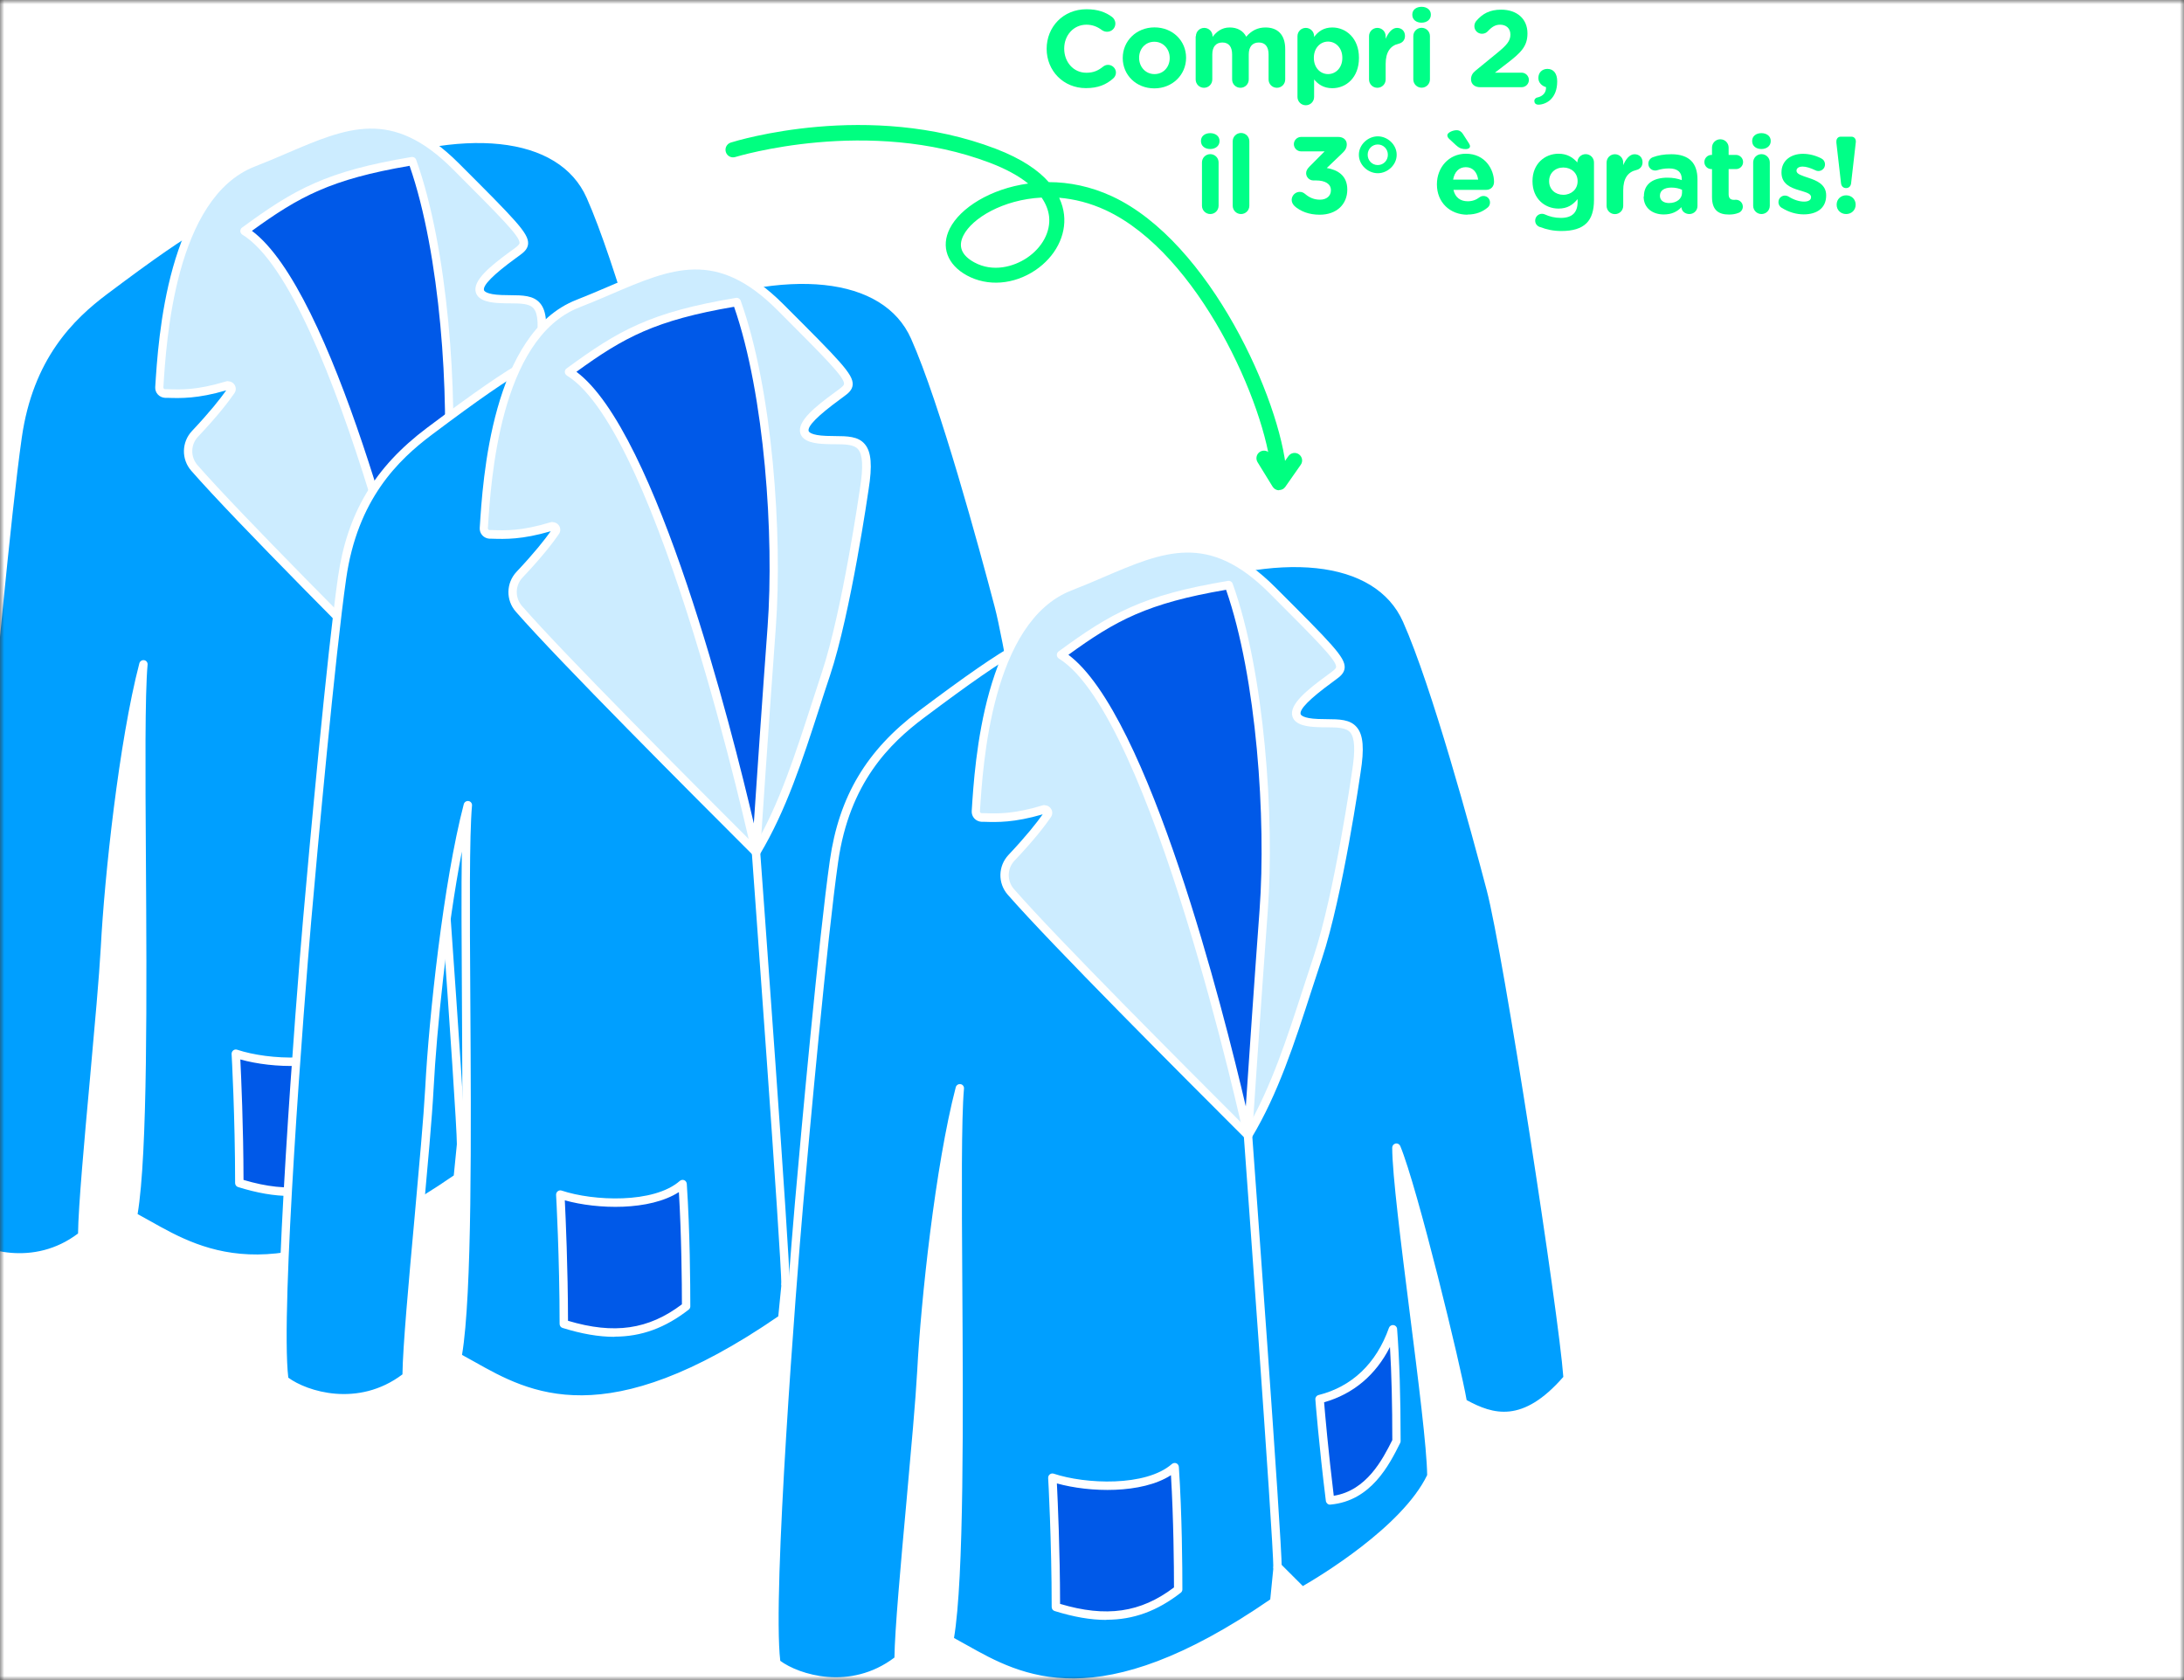 <svg width="260" height="200" viewBox="0 0 260 200" fill="none" xmlns="http://www.w3.org/2000/svg">
<rect x="0" y="0" width="260" height="200" fill="#333333" stroke="none"/>
<g clip-path="url(#clip0_418_10052)">
<mask id="mask0_418_10052" style="mask-type:luminance" maskUnits="userSpaceOnUse" x="0" y="0" width="260" height="200">
<path d="M260 0H0V200H260V0Z" fill="white"/>
</mask>
<g mask="url(#mask0_418_10052)">
<path d="M260 0H0V200H260V0Z" fill="white"/>
<path d="M152.251 57.17C151.791 57.17 151.391 56.81 151.351 56.34C150.691 48.24 142.721 30.2 131.651 25.03C129.761 24.15 127.881 23.69 126.091 23.54C126.431 24.26 126.601 24.94 126.671 25.55C126.951 28.03 125.641 30.56 123.251 32.17C120.691 33.89 117.571 34.13 115.111 32.79C112.761 31.51 111.981 29.36 113.071 27.2C114.311 24.75 117.911 22.47 122.401 21.85C121.261 20.93 119.751 20.11 117.901 19.4C103.371 13.85 87.701 18.65 87.541 18.69C87.061 18.84 86.561 18.58 86.411 18.1C86.261 17.63 86.521 17.12 87.001 16.97C87.661 16.76 103.411 11.93 118.541 17.71C121.671 18.91 123.641 20.3 124.851 21.68C127.271 21.68 129.851 22.19 132.411 23.38C144.071 28.82 152.461 47.7 153.141 56.17C153.181 56.67 152.811 57.1 152.311 57.14C152.291 57.14 152.261 57.14 152.241 57.14L152.251 57.17ZM123.991 23.52C119.391 23.76 115.721 25.98 114.691 28.03C114.031 29.33 114.471 30.4 115.981 31.23C118.211 32.45 120.681 31.75 122.251 30.7C124.081 29.47 125.091 27.58 124.891 25.77C124.801 25 124.501 24.24 124.001 23.52H123.991Z" fill="#00FF80"/>
<path d="M152.27 58.36C152.27 58.36 152.25 58.36 152.24 58.36C151.94 58.36 151.66 58.19 151.5 57.93L149.71 55.02C149.45 54.6 149.58 54.04 150 53.78C150.42 53.52 150.98 53.65 151.24 54.07L152.32 55.81L153.38 54.3C153.67 53.89 154.23 53.8 154.63 54.08C155.04 54.37 155.14 54.93 154.85 55.33L153.01 57.96C152.84 58.2 152.57 58.34 152.27 58.34V58.36Z" fill="#00FF80"/>
<path d="M146.37 128.82C147.45 127.78 150.33 124.66 146.73 120.29C151.77 122.79 157.18 125.91 158.62 126.74C159.7 128.61 161.5 131.73 157.9 134.23C151.42 131.32 146.37 128.82 146.37 128.82Z" fill="#CCE8FF"/>
<path d="M157.9 134.73C157.83 134.73 157.76 134.72 157.69 134.69C151.27 131.81 146.2 129.3 146.15 129.27C146 129.2 145.9 129.06 145.88 128.9C145.86 128.74 145.91 128.58 146.03 128.46C148.54 126.04 148.65 123.4 146.35 120.61C146.2 120.43 146.2 120.17 146.35 119.98C146.5 119.79 146.75 119.74 146.96 119.84C149.29 120.99 153.24 123.05 158.87 126.3C158.95 126.34 159.01 126.41 159.05 126.48C160.14 128.36 162.16 131.87 158.18 134.63C158.1 134.69 158 134.72 157.89 134.72L157.9 134.73ZM147.21 128.68C148.72 129.42 152.85 131.41 157.84 133.66C160.49 131.67 159.58 129.43 158.25 127.11C153.9 124.6 150.56 122.81 148.21 121.6C149.5 124.05 149.16 126.5 147.21 128.67V128.68Z" fill="#CCE8FF"/>
<path d="M111.79 117.39C111.79 117.39 156.25 139.53 159.49 141.41L111.79 117.39Z" fill="#CCE8FF"/>
<path d="M159.24 141.84C156.05 140 112.01 118.06 111.57 117.84L112.02 116.94C113.84 117.84 156.53 139.11 159.75 140.97L159.25 141.84H159.24Z" fill="#CCE8FF"/>
<path d="M-4.779 147.49C-2.699 149.15 3.951 151.65 9.781 147.07C9.781 141.66 12.07 120.66 12.48 112.76C12.9 104.86 14.56 88.64 17.061 79.07C16.23 88.22 17.89 133.56 15.81 144.79C22.881 148.53 31.62 156.02 54.49 140.21L54.91 136.05L57.821 138.96C57.821 138.96 69.88 132.31 73.21 125.23C73.21 118.99 69.05 92.37 69.05 86.13C71.13 91.12 76.54 113.58 76.951 116.49C80.691 118.57 84.441 119.4 89.43 113.58C89.01 106.93 82.361 63.25 80.281 55.35C78.201 47.45 73.63 30.81 70.3 23.32C66.971 15.83 55.74 14.17 40.77 19.99C25.8 25.81 27.46 23.32 12.491 34.55C7.501 38.29 3.341 43.28 2.091 52.02C0.841 60.75 -1.239 83.21 -2.069 92.78C-2.899 102.35 -5.809 139.78 -4.769 147.47L-4.779 147.49Z" fill="#009FFF"/>
<path d="M30.5 150.36C24.74 150.36 20.74 148.11 17.36 146.21C16.75 145.87 16.16 145.54 15.58 145.23C15.39 145.13 15.28 144.91 15.32 144.7C16.58 137.91 16.45 118.13 16.36 102.23C16.32 95.37 16.28 89.12 16.35 84.6C14.58 93.81 13.35 105.88 12.99 112.79C12.81 116.27 12.27 122.14 11.71 128.37C11.01 136.09 10.29 144.07 10.29 147.08C10.29 147.23 10.22 147.38 10.1 147.47C4.12 152.17 -2.71 149.78 -5.08 147.88C-5.18 147.8 -5.25 147.68 -5.26 147.56C-6.3 139.84 -3.39 102.37 -2.56 92.76C-1.84 84.49 0.31 61.04 1.6 51.97C2.69 44.34 5.96 38.85 12.19 34.17C23.61 25.61 25.43 24.97 32.2 22.61C34.33 21.87 36.98 20.95 40.59 19.54C55.39 13.78 67.23 15.19 70.76 23.13C74.22 30.91 78.91 48.17 80.77 55.23C82.79 62.89 89.5 106.63 89.94 113.56C89.94 113.69 89.9 113.82 89.82 113.92C84.86 119.71 80.99 119.32 76.72 116.94C76.58 116.86 76.49 116.73 76.47 116.57C76.11 114.03 72.21 97.78 69.78 89.82C70.14 93.85 70.9 99.81 71.63 105.63C72.65 113.72 73.71 122.09 73.71 125.24C73.71 125.31 73.69 125.39 73.66 125.45C70.3 132.59 58.56 139.13 58.06 139.4C57.87 139.51 57.62 139.47 57.47 139.32L55.3 137.15L54.99 140.26C54.98 140.41 54.9 140.54 54.78 140.62C44.06 148.03 36.37 150.36 30.5 150.36ZM16.37 144.52C16.85 144.78 17.35 145.06 17.85 145.34C24.42 149.04 33.42 154.1 54.02 139.93L54.41 136C54.43 135.81 54.56 135.64 54.74 135.58C54.92 135.51 55.12 135.56 55.26 135.7L57.9 138.34C59.83 137.23 69.73 131.29 72.71 125.12C72.68 121.95 71.64 113.71 70.63 105.75C69.61 97.66 68.55 89.29 68.55 86.14C68.55 85.9 68.72 85.7 68.95 85.65C69.18 85.6 69.42 85.73 69.51 85.95C71.55 90.85 76.75 112.29 77.41 116.19C80.57 117.91 84.07 118.99 88.92 113.43C88.38 105.91 81.79 63.06 79.8 55.5C77.95 48.46 73.27 31.26 69.84 23.55C66.55 16.14 55.21 14.94 40.95 20.49C37.32 21.9 34.66 22.83 32.53 23.57C25.87 25.89 24.08 26.51 12.79 34.98C8.75 38.01 3.93 42.7 2.59 52.12C1.3 61.16 -0.85 84.59 -1.57 92.85C-2.4 102.36 -5.26 139.17 -4.3 147.23C-2.1 148.86 4.01 150.83 9.29 146.84C9.33 143.62 10.03 135.83 10.72 128.29C11.28 122.08 11.81 116.21 12 112.75C12.44 104.33 14.16 88.28 16.59 78.96C16.66 78.71 16.9 78.55 17.16 78.59C17.42 78.63 17.6 78.87 17.57 79.13C17.25 82.69 17.3 91.74 17.37 102.23C17.47 117.9 17.59 137.34 16.38 144.53L16.37 144.52Z" fill="white"/>
<path d="M51.37 84.69C44.01 77.33 28.37 61.69 23.14 55.71C22.11 54.54 22.15 52.78 23.22 51.65C25.56 49.17 26.85 47.48 27.5 46.53C27.71 46.22 27.41 45.81 27.05 45.92C23.32 47.04 21.38 46.91 19.66 46.86C19.26 46.85 18.95 46.51 18.97 46.11C19.43 38.68 20.91 23.01 30.15 19.4C39.4 15.78 45.54 11.08 54.27 19.82C63 28.55 63.21 28.76 61.55 30.01C59.89 31.26 53.65 35.42 59.68 35.63C63.11 35.75 65.3 35.01 64.26 41.45C64.26 41.45 62.18 56.01 59.68 63.49C57.18 70.98 55.1 78.46 51.36 84.7L51.37 84.69Z" fill="#CCECFF"/>
<path d="M51.47 85.49L51.02 85.04C43.55 77.57 28.01 62.04 22.77 56.04C21.57 54.67 21.61 52.63 22.86 51.3C24.99 49.04 26.23 47.46 26.93 46.47C23.5 47.47 21.53 47.41 19.94 47.36H19.65C19.32 47.34 19.01 47.2 18.79 46.96C18.57 46.72 18.46 46.4 18.48 46.08C18.84 40.34 19.92 22.87 29.98 18.93C31.29 18.42 32.54 17.88 33.74 17.37C41.1 14.22 46.91 11.73 54.64 19.46C61.37 26.19 62.96 27.78 62.87 29.03C62.82 29.68 62.31 30.07 61.86 30.4L61.38 30.75C58.71 32.7 57.45 33.98 57.62 34.55C57.65 34.63 57.87 35.05 59.7 35.12C60.05 35.13 60.4 35.13 60.72 35.14C62.22 35.15 63.51 35.16 64.3 36.1C65.08 37.02 65.21 38.64 64.75 41.52C64.73 41.66 62.64 56.2 60.16 63.64C59.74 64.89 59.33 66.15 58.93 67.4C56.88 73.73 54.94 79.71 51.8 84.95L51.47 85.5V85.49ZM27.17 45.39C27.45 45.39 27.71 45.52 27.89 45.76C28.12 46.07 28.13 46.48 27.91 46.8C27.23 47.79 25.93 49.5 23.58 51.98C22.68 52.93 22.66 54.39 23.51 55.37C28.63 61.22 43.64 76.25 51.26 83.87C54.16 78.86 56.01 73.13 57.97 67.08C58.38 65.83 58.78 64.57 59.2 63.31C61.65 55.95 63.73 41.5 63.75 41.35C64.15 38.85 64.08 37.38 63.53 36.72C63.03 36.13 62.01 36.12 60.7 36.11C60.37 36.11 60.02 36.11 59.65 36.09C58.52 36.05 56.97 35.88 56.65 34.82C56.21 33.4 58.45 31.62 60.77 29.92L61.24 29.58C61.64 29.28 61.84 29.1 61.85 28.93C61.91 28.14 59.56 25.8 53.91 20.14C46.66 12.89 41.39 15.14 34.11 18.26C32.9 18.78 31.64 19.32 30.32 19.83C20.85 23.53 19.8 40.53 19.45 46.11C19.45 46.18 19.48 46.23 19.5 46.26C19.52 46.28 19.57 46.33 19.65 46.33H19.94C21.59 46.39 23.44 46.45 26.89 45.41C26.98 45.38 27.07 45.37 27.15 45.37L27.17 45.39Z" fill="white"/>
<path d="M28.08 125.45C31.82 126.7 39.31 127.11 42.64 124.2C43.06 130.44 43.06 137.51 43.06 138.76C39.32 141.67 35.16 142.92 28.5 140.84C28.5 132.94 28.08 125.45 28.08 125.45Z" fill="#0059E8"/>
<path d="M34.51 142.37C32.62 142.37 30.59 142.01 28.34 141.31C28.13 141.25 27.99 141.05 27.99 140.83C27.99 133.03 27.58 125.54 27.57 125.47C27.57 125.3 27.63 125.15 27.77 125.04C27.91 124.93 28.07 124.91 28.23 124.96C32.01 126.22 39.19 126.53 42.3 123.81C42.44 123.69 42.64 123.65 42.82 123.72C43 123.79 43.11 123.96 43.13 124.15C43.51 129.8 43.55 136.23 43.55 138.74C43.55 138.89 43.48 139.04 43.36 139.13C40.57 141.3 37.76 142.35 34.51 142.35V142.37ZM28.99 140.46C34.49 142.1 38.57 141.51 42.55 138.5C42.55 136 42.5 130.34 42.19 125.14C38.72 127.38 32.51 127.21 28.61 126.12C28.71 128.14 28.98 134.16 28.99 140.45V140.46Z" fill="white"/>
<path d="M59.9 116.09C61.56 115.67 66.35 114.22 68.63 107.77C69.05 113.18 69.05 119.41 69.05 121.08C67.8 123.58 65.72 127.73 61.15 128.15C60.32 121.5 59.9 116.09 59.9 116.09Z" fill="#0059E8"/>
<path d="M61.14 128.65C60.89 128.65 60.68 128.46 60.64 128.21C59.82 121.62 59.39 116.18 59.39 116.12C59.37 115.88 59.53 115.66 59.77 115.6C63.75 114.6 66.65 111.84 68.15 107.6C68.23 107.38 68.46 107.24 68.69 107.27C68.92 107.3 69.11 107.49 69.12 107.73C69.4 111.33 69.54 115.82 69.54 121.08C69.54 121.16 69.52 121.23 69.49 121.3C68.2 123.88 66.04 128.2 61.18 128.65C61.17 128.65 61.15 128.65 61.13 128.65H61.14ZM60.43 116.46C60.54 117.81 60.93 122.28 61.58 127.59C65.49 126.97 67.39 123.27 68.55 120.96C68.55 116.75 68.46 113.03 68.27 109.88C66.58 113.22 63.9 115.48 60.43 116.46Z" fill="white"/>
<path d="M51.37 84.69C50.33 79.91 39.93 34.16 29.12 27.5C35.36 22.92 39.1 20.85 49.08 19.18C52.82 29.58 54.07 46.63 53.24 57.86C52.41 69.09 51.37 84.69 51.37 84.69Z" fill="#0059E8"/>
<path d="M51.37 85.19C51.14 85.19 50.93 85.03 50.88 84.8C50.77 84.3 39.89 34.72 28.85 27.93C28.71 27.84 28.62 27.69 28.61 27.52C28.61 27.35 28.68 27.19 28.81 27.1C35 22.56 38.78 20.39 48.99 18.69C49.22 18.65 49.46 18.79 49.54 19.01C53.35 29.59 54.54 46.94 53.73 57.9C52.91 69 51.87 84.57 51.86 84.72C51.84 84.97 51.65 85.17 51.4 85.19C51.39 85.19 51.37 85.19 51.36 85.19H51.37ZM29.99 27.48C39.57 34.6 48.49 70.03 51.11 81.24C51.46 76.01 52.16 65.77 52.75 57.82C53.54 47.1 52.41 30.22 48.76 19.74C39.39 21.34 35.64 23.38 29.99 27.48Z" fill="white"/>
<path d="M51.37 84.69C51.37 84.69 54.89 132.5 54.89 136.24L51.37 84.69Z" fill="#0059E8"/>
<path d="M55.39 136.24H54.39C54.39 132.56 50.9 85.2 50.87 84.72L51.87 84.65C52.01 86.6 55.39 132.52 55.39 136.24Z" fill="white"/>
<path d="M33.85 164.26C35.93 165.92 42.58 168.42 48.41 163.84C48.41 158.43 50.7 137.43 51.11 129.53C51.53 121.63 53.19 105.41 55.69 95.84C54.86 104.99 56.52 150.33 54.44 161.56C61.51 165.3 70.25 172.79 93.12 156.98L93.54 152.82L96.45 155.73C96.45 155.73 108.51 149.08 111.84 142C111.84 135.76 107.68 109.14 107.68 102.9C109.76 107.89 115.17 130.35 115.58 133.26C119.32 135.34 123.07 136.17 128.06 130.35C127.64 123.7 120.99 80.02 118.91 72.12C116.83 64.22 112.26 47.58 108.93 40.09C105.6 32.6 94.37 30.94 79.4 36.76C64.43 42.58 66.09 40.09 51.12 51.32C46.13 55.06 41.97 60.05 40.72 68.79C39.47 77.52 37.39 99.98 36.56 109.55C35.73 119.12 32.82 156.55 33.86 164.24L33.85 164.26Z" fill="#009FFF"/>
<path d="M69.131 167.13C63.371 167.13 59.371 164.88 55.991 162.98C55.381 162.64 54.791 162.31 54.211 162C54.021 161.9 53.911 161.68 53.951 161.47C55.211 154.68 55.081 134.9 54.991 119C54.951 112.14 54.911 105.89 54.981 101.37C53.211 110.57 51.981 122.64 51.621 129.56C51.441 133.04 50.901 138.91 50.341 145.14C49.641 152.86 48.921 160.84 48.921 163.85C48.921 164 48.851 164.15 48.731 164.24C42.751 168.94 35.921 166.55 33.551 164.65C33.451 164.57 33.381 164.45 33.371 164.33C32.331 156.61 35.231 119.14 36.071 109.53C36.791 101.24 38.941 77.76 40.231 68.74C41.321 61.11 44.591 55.62 50.821 50.94C62.241 42.38 64.061 41.74 70.831 39.38C72.961 38.64 75.611 37.72 79.221 36.31C94.021 30.55 105.861 31.96 109.391 39.9C112.841 47.67 117.541 64.94 119.401 72C121.421 79.66 128.131 123.4 128.571 130.33C128.571 130.46 128.531 130.59 128.451 130.69C123.491 136.48 119.621 136.09 115.351 133.71C115.211 133.63 115.121 133.5 115.101 133.34C114.741 130.81 110.841 114.55 108.421 106.59C108.781 110.62 109.541 116.58 110.271 122.4C111.291 130.49 112.351 138.86 112.351 142.01C112.351 142.08 112.331 142.16 112.301 142.22C108.941 149.36 97.201 155.9 96.701 156.17C96.511 156.28 96.261 156.24 96.111 156.09L93.941 153.92L93.631 157.03C93.621 157.18 93.541 157.31 93.421 157.39C82.701 164.8 75.011 167.13 69.141 167.13H69.131ZM55.001 161.29C55.481 161.55 55.981 161.83 56.481 162.11C63.051 165.81 72.051 170.86 92.651 156.7L93.041 152.77C93.061 152.58 93.191 152.41 93.371 152.35C93.551 152.28 93.751 152.33 93.891 152.47L96.531 155.11C98.461 154 108.361 148.06 111.331 141.89C111.301 138.72 110.261 130.48 109.251 122.52C108.231 114.43 107.171 106.06 107.171 102.91C107.171 102.67 107.341 102.47 107.571 102.42C107.801 102.37 108.041 102.5 108.131 102.72C110.171 107.62 115.371 129.06 116.031 132.96C119.191 134.68 122.691 135.76 127.541 130.2C127.001 122.69 120.411 79.83 118.421 72.27C116.571 65.23 111.891 48.02 108.461 40.32C105.171 32.91 93.831 31.71 79.571 37.26C75.941 38.67 73.281 39.6 71.151 40.34C64.491 42.66 62.701 43.28 51.411 51.75C47.371 54.78 42.551 59.47 41.211 68.89C39.921 77.89 37.771 101.34 37.051 109.62C36.221 119.13 33.361 155.93 34.321 164C36.521 165.63 42.621 167.6 47.911 163.61C47.951 160.39 48.651 152.6 49.341 145.06C49.901 138.85 50.431 132.98 50.621 129.52C51.061 121.1 52.781 105.04 55.211 95.73C55.281 95.48 55.521 95.32 55.781 95.36C56.041 95.4 56.221 95.64 56.191 95.9C55.871 99.46 55.921 108.52 55.991 119.01C56.091 134.68 56.211 154.11 55.001 161.3V161.29Z" fill="white"/>
<path d="M90 101.46C82.64 94.1 67 78.46 61.77 72.48C60.74 71.31 60.78 69.55 61.85 68.42C64.19 65.94 65.48 64.25 66.13 63.3C66.34 62.99 66.04 62.58 65.69 62.69C61.96 63.81 60.02 63.68 58.3 63.63C57.9 63.62 57.59 63.28 57.61 62.88C58.07 55.45 59.55 39.78 68.79 36.17C78.04 32.55 84.18 27.85 92.91 36.59C101.64 45.32 101.85 45.53 100.19 46.78C98.53 48.03 92.29 52.19 98.32 52.4C101.75 52.52 103.94 51.78 102.9 58.22C102.9 58.22 100.82 72.78 98.32 80.26C95.82 87.75 93.74 95.23 90 101.47V101.46Z" fill="#CCECFF"/>
<path d="M90.101 102.26L89.651 101.81C82.181 94.34 66.641 78.8 61.401 72.81C60.201 71.44 60.241 69.4 61.491 68.07C63.621 65.81 64.861 64.23 65.561 63.24C62.131 64.24 60.161 64.18 58.571 64.13H58.281C57.951 64.11 57.641 63.97 57.421 63.73C57.201 63.49 57.091 63.17 57.111 62.85C57.471 57.11 58.551 39.64 68.611 35.7C69.921 35.19 71.171 34.65 72.371 34.14C79.731 30.99 85.541 28.5 93.271 36.23C100.001 42.96 101.591 44.55 101.511 45.8C101.461 46.45 100.951 46.84 100.501 47.17L100.031 47.52C97.361 49.47 96.091 50.75 96.271 51.32C96.301 51.4 96.521 51.82 98.351 51.89C98.701 51.9 99.051 51.9 99.371 51.91C100.871 51.92 102.161 51.93 102.951 52.87C103.731 53.79 103.861 55.41 103.401 58.29C103.381 58.43 101.291 72.97 98.811 80.41C98.391 81.66 97.981 82.92 97.581 84.17C95.531 90.5 93.591 96.48 90.451 101.72L90.121 102.27L90.101 102.26ZM65.801 62.16C66.081 62.16 66.341 62.29 66.521 62.53C66.751 62.84 66.761 63.25 66.541 63.57C65.861 64.56 64.561 66.27 62.211 68.75C61.311 69.7 61.291 71.16 62.141 72.14C67.251 77.99 82.271 93.02 89.891 100.64C92.791 95.63 94.641 89.9 96.601 83.85C97.011 82.6 97.411 81.34 97.831 80.08C100.281 72.72 102.361 58.27 102.381 58.12C102.781 55.62 102.711 54.15 102.161 53.49C101.661 52.9 100.641 52.89 99.331 52.88C99.001 52.88 98.651 52.88 98.281 52.86C97.151 52.82 95.601 52.65 95.281 51.59C94.841 50.17 97.081 48.39 99.411 46.69L99.871 46.35C100.271 46.05 100.471 45.87 100.481 45.7C100.541 44.91 98.191 42.57 92.541 36.91C85.291 29.66 80.021 31.91 72.741 35.03C71.531 35.55 70.271 36.09 68.951 36.6C59.481 40.3 58.431 57.3 58.081 62.88C58.081 62.95 58.111 63 58.131 63.03C58.151 63.05 58.201 63.1 58.281 63.1H58.571C60.221 63.16 62.071 63.22 65.521 62.18C65.611 62.15 65.701 62.14 65.781 62.14L65.801 62.16Z" fill="white"/>
<path d="M66.71 142.22C70.45 143.47 77.94 143.88 81.27 140.97C81.69 147.21 81.69 154.28 81.69 155.53C77.95 158.44 73.79 159.69 67.13 157.61C67.13 149.71 66.71 142.22 66.71 142.22Z" fill="#0059E8"/>
<path d="M73.14 159.14C71.25 159.14 69.22 158.78 66.97 158.08C66.76 158.02 66.62 157.82 66.62 157.6C66.62 149.8 66.21 142.31 66.2 142.24C66.2 142.07 66.26 141.92 66.4 141.81C66.54 141.7 66.7 141.68 66.86 141.73C70.64 142.99 77.82 143.3 80.93 140.58C81.07 140.46 81.27 140.42 81.45 140.49C81.63 140.56 81.74 140.73 81.76 140.92C82.14 146.57 82.18 153 82.18 155.51C82.18 155.66 82.11 155.81 81.99 155.9C79.2 158.07 76.38 159.12 73.14 159.12V159.14ZM67.62 157.23C73.12 158.87 77.2 158.28 81.18 155.27C81.18 152.77 81.13 147.11 80.82 141.91C77.34 144.15 71.14 143.98 67.24 142.89C67.34 144.91 67.61 150.93 67.62 157.22V157.23Z" fill="white"/>
<path d="M98.53 132.86C100.19 132.44 104.98 130.99 107.26 124.54C107.68 129.95 107.68 136.19 107.68 137.85C106.43 140.34 104.35 144.5 99.78 144.92C98.95 138.27 98.53 132.86 98.53 132.86Z" fill="#009FFF"/>
<path d="M99.77 145.42C99.52 145.42 99.31 145.23 99.27 144.98C98.45 138.39 98.02 132.95 98.02 132.9C98 132.66 98.16 132.44 98.4 132.38C102.38 131.38 105.28 128.62 106.78 124.38C106.86 124.16 107.09 124.02 107.32 124.05C107.55 124.08 107.74 124.27 107.75 124.51C108.03 128.11 108.17 132.6 108.17 137.86C108.17 137.94 108.15 138.01 108.12 138.08C106.83 140.66 104.67 144.98 99.81 145.42C99.8 145.42 99.78 145.42 99.76 145.42H99.77ZM99.06 133.23C99.17 134.58 99.56 139.05 100.21 144.36C104.12 143.74 106.02 140.04 107.18 137.73C107.18 133.52 107.09 129.8 106.9 126.65C105.21 129.99 102.53 132.25 99.06 133.23Z" fill="white"/>
<path d="M90 101.46C88.96 96.68 78.56 50.93 67.75 44.27C73.99 39.69 77.73 37.62 87.71 35.95C91.45 46.35 92.7 63.4 91.87 74.63C91.04 85.86 90 101.46 90 101.46Z" fill="#0059E8"/>
<path d="M90 101.96C89.77 101.96 89.56 101.8 89.51 101.57C89.4 101.07 78.52 51.49 67.48 44.7C67.34 44.61 67.25 44.46 67.24 44.29C67.24 44.12 67.31 43.96 67.44 43.87C73.63 39.33 77.41 37.16 87.62 35.46C87.85 35.42 88.09 35.56 88.17 35.78C91.98 46.36 93.17 63.71 92.36 74.67C91.54 85.77 90.5 101.34 90.49 101.49C90.47 101.74 90.28 101.94 90.03 101.96C90.02 101.96 90 101.96 89.99 101.96H90ZM68.62 44.26C78.2 51.38 87.12 86.81 89.74 98.02C90.09 92.79 90.79 82.55 91.38 74.6C92.17 63.88 91.04 47 87.39 36.52C78.02 38.12 74.27 40.16 68.62 44.26Z" fill="white"/>
<path d="M90 101.46C90 101.46 93.52 149.27 93.52 153.01L90 101.46Z" fill="#009FFF"/>
<path d="M94.02 153.01H93.02C93.02 149.33 89.53 101.97 89.5 101.49L90.5 101.42C90.64 103.37 94.02 149.29 94.02 153.01Z" fill="white"/>
<path d="M92.42 197.96C94.5 199.62 101.15 202.12 106.98 197.54C106.98 192.13 109.27 171.13 109.68 163.23C110.1 155.33 111.76 139.11 114.25 129.54C113.42 138.69 115.08 184.03 113 195.26C120.07 199 128.81 206.49 151.68 190.69L152.1 186.53L155.01 189.44C155.01 189.44 167.07 182.79 170.4 175.71C170.4 169.47 166.24 142.85 166.24 136.61C168.32 141.6 173.73 164.06 174.14 166.97C177.88 169.05 181.63 169.88 186.62 164.06C186.2 157.41 179.55 113.73 177.47 105.83C175.39 97.93 170.82 81.29 167.49 73.8C164.16 66.31 152.93 64.65 137.96 70.47C122.99 76.29 124.65 73.8 109.68 85.03C104.69 88.77 100.53 93.76 99.28 102.5C98.03 111.24 95.95 133.7 95.12 143.26C94.29 152.83 91.38 190.26 92.42 197.95V197.96Z" fill="#009FFF"/>
<path d="M127.7 200.83C121.94 200.83 117.94 198.58 114.55 196.68C113.94 196.34 113.35 196.01 112.77 195.7C112.58 195.6 112.47 195.38 112.51 195.17C113.77 188.38 113.64 168.6 113.55 152.7C113.51 145.84 113.47 139.59 113.54 135.08C111.77 144.29 110.54 156.36 110.18 163.27C110 166.75 109.47 172.62 108.9 178.84C108.2 186.56 107.48 194.54 107.48 197.55C107.48 197.7 107.41 197.85 107.29 197.94C101.31 202.64 94.48 200.25 92.11 198.35C92.01 198.27 91.94 198.15 91.93 198.03C90.89 190.31 93.79 152.84 94.63 143.23C95.35 134.94 97.5 111.46 98.79 102.44C99.88 94.81 103.15 89.32 109.38 84.64C120.8 76.08 122.62 75.44 129.39 73.08C131.52 72.34 134.17 71.41 137.78 70.01C152.58 64.25 164.42 65.66 167.95 73.6C171.41 81.38 176.1 98.64 177.96 105.7C179.98 113.36 186.69 157.09 187.13 164.03C187.13 164.16 187.09 164.29 187.01 164.39C182.05 170.18 178.18 169.79 173.91 167.41C173.77 167.33 173.68 167.2 173.66 167.04C173.3 164.5 169.39 148.25 166.97 140.28C167.33 144.31 168.09 150.27 168.82 156.09C169.84 164.18 170.9 172.55 170.9 175.7C170.9 175.77 170.88 175.85 170.85 175.91C167.49 183.05 155.75 189.59 155.25 189.86C155.06 189.97 154.81 189.93 154.66 189.78L152.49 187.61L152.18 190.72C152.17 190.87 152.09 191 151.97 191.08C141.25 198.49 133.56 200.82 127.69 200.82L127.7 200.83ZM113.57 194.99C114.05 195.25 114.54 195.53 115.05 195.81C121.63 199.51 130.63 204.57 151.22 190.4L151.61 186.47C151.63 186.28 151.76 186.11 151.94 186.05C152.12 185.98 152.32 186.03 152.46 186.17L155.1 188.81C157.03 187.7 166.93 181.76 169.9 175.6C169.87 172.43 168.83 164.19 167.82 156.23C166.8 148.14 165.74 139.77 165.74 136.62C165.74 136.38 165.91 136.18 166.14 136.13C166.37 136.08 166.61 136.21 166.7 136.43C168.74 141.33 173.94 162.77 174.6 166.67C177.76 168.39 181.26 169.47 186.11 163.91C185.57 156.39 178.98 113.54 176.99 105.98C175.14 98.94 170.46 81.74 167.03 74.03C163.74 66.62 152.4 65.42 138.14 70.97C134.52 72.38 131.85 73.31 129.72 74.05C123.06 76.37 121.27 76.99 109.98 85.46C105.94 88.49 101.12 93.18 99.78 102.6C98.49 111.6 96.34 135.05 95.62 143.33C94.79 152.84 91.93 189.65 92.89 197.71C95.09 199.34 101.2 201.31 106.48 197.32C106.52 194.1 107.22 186.31 107.91 178.76C108.47 172.55 109 166.68 109.19 163.22C109.63 154.8 111.35 138.75 113.78 129.43C113.85 129.18 114.09 129.02 114.35 129.06C114.61 129.1 114.79 129.34 114.76 129.6C114.44 133.16 114.49 142.21 114.56 152.7C114.66 168.37 114.78 187.81 113.57 195V194.99Z" fill="white"/>
<path d="M148.57 135.15C141.21 127.79 125.57 112.15 120.34 106.17C119.31 105 119.35 103.24 120.42 102.11C122.76 99.63 124.05 97.94 124.7 96.99C124.91 96.68 124.61 96.27 124.26 96.38C120.53 97.5 118.59 97.37 116.87 97.32C116.47 97.31 116.16 96.97 116.18 96.57C116.64 89.14 118.12 73.47 127.37 69.86C136.62 66.24 142.76 61.54 151.49 70.28C160.23 79.01 160.43 79.22 158.77 80.47C157.11 81.72 150.87 85.88 156.9 86.08C160.33 86.2 162.52 85.46 161.47 91.9C161.47 91.9 159.39 106.46 156.9 113.94C154.41 121.43 152.33 128.91 148.58 135.15H148.57Z" fill="#CCECFF"/>
<path d="M148.67 135.96L148.22 135.51C140.75 128.04 125.22 112.51 119.97 106.51C118.77 105.14 118.81 103.1 120.06 101.77C122.18 99.52 123.43 97.93 124.13 96.94C120.7 97.94 118.72 97.88 117.14 97.83H116.85C116.52 97.81 116.21 97.67 115.99 97.43C115.77 97.19 115.66 96.87 115.68 96.55C116.04 90.81 117.13 73.34 127.18 69.4C128.49 68.89 129.74 68.35 130.94 67.84C138.3 64.69 144.11 62.2 151.84 69.93C158.57 76.66 160.16 78.25 160.08 79.5C160.03 80.15 159.52 80.54 159.07 80.87L158.6 81.22C155.93 83.17 154.66 84.45 154.84 85.02C154.87 85.1 155.09 85.52 156.92 85.59C157.27 85.6 157.62 85.6 157.94 85.61C159.44 85.62 160.73 85.63 161.52 86.57C162.3 87.49 162.43 89.11 161.97 91.99C161.95 92.13 159.86 106.67 157.38 114.11C156.96 115.36 156.56 116.61 156.15 117.86C154.1 124.2 152.16 130.18 149.01 135.43L148.68 135.98L148.67 135.96ZM124.37 95.86C124.65 95.86 124.91 95.99 125.09 96.23C125.32 96.54 125.33 96.95 125.11 97.27C124.43 98.27 123.13 99.97 120.78 102.45C119.88 103.4 119.86 104.86 120.71 105.84C125.83 111.7 140.84 126.72 148.46 134.34C151.36 129.32 153.22 123.59 155.18 117.53C155.58 116.28 155.99 115.03 156.41 113.78C158.86 106.42 160.94 91.97 160.96 91.82C161.36 89.32 161.29 87.85 160.74 87.19C160.24 86.6 159.22 86.59 157.91 86.58C157.58 86.58 157.23 86.58 156.86 86.56C155.73 86.52 154.18 86.35 153.86 85.29C153.42 83.87 155.66 82.09 157.99 80.39L158.45 80.05C158.85 79.75 159.05 79.57 159.06 79.4C159.12 78.61 156.77 76.27 151.12 70.61C143.87 63.36 138.6 65.61 131.32 68.73C130.11 69.25 128.85 69.79 127.53 70.3C118.07 74 117.01 91 116.66 96.58C116.66 96.65 116.69 96.7 116.71 96.73C116.73 96.75 116.78 96.8 116.86 96.8H117.15C118.79 96.86 120.65 96.92 124.1 95.88C124.19 95.85 124.28 95.84 124.36 95.84L124.37 95.86Z" fill="white"/>
<path d="M125.28 175.91C129.02 177.16 136.51 177.57 139.84 174.66C140.26 180.9 140.26 187.97 140.26 189.22C136.52 192.13 132.36 193.38 125.7 191.3C125.7 183.4 125.28 175.91 125.28 175.91Z" fill="#0059E8"/>
<path d="M131.71 192.84C129.82 192.84 127.8 192.48 125.55 191.78C125.34 191.72 125.2 191.52 125.2 191.3C125.2 183.5 124.79 176.01 124.78 175.94C124.78 175.77 124.84 175.62 124.98 175.51C125.11 175.41 125.28 175.38 125.44 175.43C129.22 176.69 136.4 177 139.51 174.28C139.65 174.16 139.86 174.12 140.03 174.19C140.21 174.26 140.32 174.43 140.34 174.62C140.72 180.27 140.76 186.7 140.76 189.21C140.76 189.36 140.69 189.51 140.57 189.6C137.78 191.77 134.96 192.82 131.72 192.82L131.71 192.84ZM126.2 190.93C131.7 192.57 135.79 191.98 139.76 188.97C139.76 186.47 139.71 180.81 139.4 175.61C135.92 177.85 129.72 177.68 125.82 176.59C125.92 178.61 126.19 184.63 126.2 190.92V190.93Z" fill="white"/>
<path d="M157.101 166.56C158.761 166.14 163.551 164.69 165.841 158.24C166.261 163.65 166.261 169.89 166.261 171.55C165.011 174.04 162.931 178.2 158.361 178.62C157.531 171.97 157.111 166.56 157.111 166.56H157.101Z" fill="#0059E8"/>
<path d="M158.341 179.12C158.091 179.12 157.881 178.93 157.841 178.68C157.021 172.09 156.591 166.65 156.591 166.59C156.571 166.35 156.731 166.13 156.971 166.07C160.951 165.07 163.851 162.31 165.351 158.07C165.431 157.85 165.661 157.71 165.891 157.74C166.121 157.77 166.311 157.96 166.321 158.2C166.601 161.8 166.741 166.29 166.741 171.55C166.741 171.63 166.721 171.71 166.691 171.77C165.401 174.35 163.241 178.67 158.391 179.11C158.381 179.11 158.361 179.11 158.341 179.11V179.12ZM157.631 166.93C157.741 168.28 158.131 172.75 158.781 178.06C162.691 177.44 164.591 173.74 165.751 171.43C165.751 167.22 165.661 163.5 165.471 160.35C163.781 163.69 161.101 165.95 157.631 166.93Z" fill="white"/>
<path d="M148.57 135.15C147.53 130.37 137.13 84.61 126.32 77.96C132.56 73.38 136.3 71.31 146.28 69.64C150.02 80.04 151.27 97.09 150.44 108.32C149.61 119.55 148.57 135.15 148.57 135.15Z" fill="#0059E8"/>
<path d="M148.571 135.65C148.341 135.65 148.131 135.49 148.081 135.26C147.971 134.76 137.091 85.18 126.051 78.39C125.911 78.3 125.821 78.15 125.811 77.98C125.811 77.81 125.881 77.66 126.011 77.56C132.201 73.02 135.981 70.85 146.191 69.15C146.431 69.11 146.661 69.25 146.741 69.47C150.551 80.05 151.741 97.4 150.931 108.36C150.111 119.46 149.071 135.03 149.061 135.18C149.041 135.43 148.851 135.63 148.601 135.65C148.591 135.65 148.571 135.65 148.561 135.65H148.571ZM127.191 77.95C136.771 85.08 145.691 120.5 148.311 131.71C148.661 126.48 149.361 116.24 149.951 108.29C150.741 97.57 149.611 80.69 145.961 70.21C136.591 71.81 132.841 73.85 127.191 77.95Z" fill="white"/>
<path d="M148.57 135.15C148.57 135.15 152.09 182.96 152.09 186.7L148.57 135.15Z" fill="#0059E8"/>
<path d="M152.59 186.71H151.59C151.59 183.03 148.1 135.67 148.07 135.19L149.07 135.12C149.21 137.07 152.59 182.99 152.59 186.71Z" fill="white"/>
<path d="M124.601 5.81C124.601 3.22 126.551 1.1 129.351 1.1C130.711 1.1 131.641 1.46 132.391 2.02C132.601 2.18 132.781 2.46 132.781 2.81C132.781 3.36 132.341 3.78 131.791 3.78C131.521 3.78 131.331 3.68 131.191 3.59C130.631 3.17 130.051 2.94 129.331 2.94C127.801 2.94 126.691 4.21 126.691 5.77V5.8C126.691 7.36 127.771 8.66 129.331 8.66C130.181 8.66 130.731 8.4 131.311 7.94C131.471 7.81 131.671 7.72 131.911 7.72C132.421 7.72 132.851 8.14 132.851 8.64C132.851 8.95 132.691 9.2 132.511 9.35C131.691 10.07 130.731 10.49 129.271 10.49C126.591 10.49 124.601 8.42 124.601 5.81Z" fill="#00FF87"/>
<path d="M133.66 6.92V6.89C133.66 4.89 135.27 3.26 137.44 3.26C139.61 3.26 141.2 4.86 141.2 6.86V6.89C141.2 8.89 139.59 10.52 137.42 10.52C135.25 10.52 133.66 8.92 133.66 6.92ZM139.25 6.92V6.89C139.25 5.86 138.51 4.97 137.42 4.97C136.33 4.97 135.61 5.84 135.61 6.87V6.9C135.61 7.93 136.35 8.82 137.44 8.82C138.53 8.82 139.25 7.95 139.25 6.92Z" fill="#00FF87"/>
<path d="M142.371 4.31C142.371 3.76 142.811 3.32 143.361 3.32C143.911 3.32 144.351 3.76 144.351 4.31V4.39C144.811 3.81 145.401 3.27 146.401 3.27C147.311 3.27 148.001 3.67 148.361 4.37C148.971 3.66 149.701 3.27 150.651 3.27C152.121 3.27 153.001 4.15 153.001 5.83V9.46C153.001 10.01 152.561 10.45 152.011 10.45C151.461 10.45 151.021 10.01 151.021 9.46V6.48C151.021 5.54 150.601 5.06 149.861 5.06C149.121 5.06 148.661 5.54 148.661 6.48V9.46C148.661 10.01 148.221 10.45 147.671 10.45C147.121 10.45 146.681 10.01 146.681 9.46V6.48C146.681 5.54 146.261 5.06 145.521 5.06C144.781 5.06 144.321 5.54 144.321 6.48V9.46C144.321 10.01 143.881 10.45 143.331 10.45C142.781 10.45 142.341 10.01 142.341 9.46V4.31H142.371Z" fill="#00FF87"/>
<path d="M154.461 4.31C154.461 3.76 154.901 3.32 155.451 3.32C156.001 3.32 156.441 3.76 156.441 4.31V4.4C156.921 3.75 157.581 3.27 158.611 3.27C160.231 3.27 161.781 4.54 161.781 6.87V6.9C161.781 9.23 160.261 10.5 158.611 10.5C157.561 10.5 156.911 10.02 156.441 9.46V11.54C156.441 12.09 156.001 12.53 155.451 12.53C154.901 12.53 154.461 12.09 154.461 11.54V4.31ZM159.801 6.9V6.87C159.801 5.71 159.021 4.95 158.101 4.95C157.181 4.95 156.411 5.72 156.411 6.87V6.9C156.411 8.06 157.181 8.82 158.101 8.82C159.021 8.82 159.801 8.07 159.801 6.9Z" fill="#00FF87"/>
<path d="M162.98 4.31C162.98 3.76 163.42 3.32 163.97 3.32C164.52 3.32 164.96 3.76 164.96 4.31V4.62C165.25 3.94 165.71 3.32 166.3 3.32C166.89 3.32 167.26 3.72 167.26 4.28C167.26 4.8 166.92 5.11 166.52 5.2C165.52 5.43 164.96 6.2 164.96 7.61V9.46C164.96 10.01 164.52 10.45 163.97 10.45C163.42 10.45 162.98 10.01 162.98 9.46V4.31Z" fill="#00FF87"/>
<path d="M168.131 1.73C168.131 1.16 168.611 0.81 169.231 0.81C169.851 0.81 170.341 1.16 170.341 1.73V1.76C170.341 2.33 169.861 2.7 169.231 2.7C168.601 2.7 168.131 2.34 168.131 1.76V1.73ZM168.251 4.3C168.251 3.75 168.691 3.31 169.241 3.31C169.791 3.31 170.231 3.75 170.231 4.3V9.45C170.231 10 169.791 10.44 169.241 10.44C168.691 10.44 168.251 10 168.251 9.45V4.3Z" fill="#00FF87"/>
<path d="M175.65 8.42L178.24 6.3C179.37 5.38 179.81 4.87 179.81 4.12C179.81 3.37 179.3 2.94 178.59 2.94C178.02 2.94 177.61 3.19 177.11 3.73C176.98 3.87 176.75 4.02 176.43 4.02C175.92 4.02 175.52 3.62 175.52 3.11C175.52 2.89 175.61 2.65 175.75 2.49C176.48 1.64 177.34 1.15 178.71 1.15C180.59 1.15 181.84 2.25 181.84 3.96V3.99C181.84 5.51 181.06 6.27 179.45 7.51L177.97 8.65H181.14C181.62 8.65 182.01 9.04 182.01 9.52C182.01 10 181.62 10.38 181.14 10.38H176.2C175.58 10.38 175.12 10.03 175.12 9.43C175.12 9.04 175.3 8.7 175.64 8.43L175.65 8.42Z" fill="#00FF87"/>
<path d="M183.05 11.6C183.71 11.44 184.08 10.99 184.05 10.37C183.59 10.25 183.14 9.86 183.14 9.3V9.27C183.14 8.66 183.57 8.2 184.22 8.2C184.95 8.2 185.38 8.76 185.38 9.66V9.71C185.38 10.66 185.09 11.36 184.61 11.84C184.22 12.23 183.63 12.46 183.15 12.46C182.8 12.46 182.66 12.25 182.66 12.02C182.66 11.79 182.83 11.64 183.05 11.59V11.6Z" fill="#00FF87"/>
<path d="M142.971 16.77C142.971 16.2 143.451 15.85 144.071 15.85C144.691 15.85 145.181 16.2 145.181 16.77V16.8C145.181 17.37 144.701 17.74 144.071 17.74C143.441 17.74 142.971 17.38 142.971 16.8V16.77ZM143.091 19.34C143.091 18.79 143.531 18.35 144.081 18.35C144.631 18.35 145.071 18.79 145.071 19.34V24.49C145.071 25.04 144.631 25.48 144.081 25.48C143.531 25.48 143.091 25.04 143.091 24.49V19.34Z" fill="#00FF87"/>
<path d="M146.751 16.82C146.751 16.27 147.191 15.83 147.741 15.83C148.291 15.83 148.731 16.27 148.731 16.82V24.49C148.731 25.04 148.291 25.48 147.741 25.48C147.191 25.48 146.751 25.04 146.751 24.49V16.82Z" fill="#00FF87"/>
<path d="M154.111 24.52C153.931 24.36 153.771 24.09 153.771 23.8C153.771 23.28 154.21 22.84 154.73 22.84C155.02 22.84 155.21 22.96 155.37 23.09C155.89 23.53 156.44 23.77 157.15 23.77C157.9 23.77 158.441 23.34 158.441 22.67V22.64C158.441 21.9 157.781 21.48 156.661 21.48H156.351C155.881 21.48 155.491 21.09 155.491 20.62C155.491 20.35 155.611 20.11 155.921 19.8L157.691 18.02H154.891C154.421 18.02 154.031 17.63 154.031 17.16C154.031 16.69 154.421 16.3 154.891 16.3H159.321C159.901 16.3 160.331 16.64 160.331 17.18C160.331 17.67 160.1 17.95 159.73 18.3L157.951 20C159.191 20.21 160.391 20.86 160.391 22.55V22.58C160.391 24.3 159.141 25.56 157.111 25.56C155.811 25.56 154.83 25.16 154.09 24.52H154.111Z" fill="#00FF87"/>
<path d="M161.771 18.44V18.41C161.771 17.23 162.841 16.23 164.021 16.23C165.201 16.23 166.271 17.23 166.271 18.41V18.44C166.271 19.62 165.201 20.62 164.021 20.62C162.841 20.62 161.771 19.62 161.771 18.44ZM165.221 18.44V18.41C165.221 17.76 164.711 17.2 164.021 17.2C163.331 17.2 162.821 17.76 162.821 18.41V18.44C162.821 19.09 163.331 19.65 164.021 19.65C164.711 19.65 165.221 19.09 165.221 18.44Z" fill="#00FF87"/>
<path d="M174.701 25.56C172.611 25.56 171.061 24.09 171.061 21.96V21.93C171.061 19.94 172.481 18.3 174.511 18.3C176.841 18.3 177.861 20.21 177.861 21.65C177.861 22.22 177.461 22.6 176.941 22.6H173.031C173.231 23.5 173.851 23.96 174.731 23.96C175.281 23.96 175.731 23.79 176.131 23.49C176.271 23.39 176.401 23.33 176.611 23.33C177.051 23.33 177.381 23.67 177.381 24.11C177.381 24.37 177.261 24.57 177.121 24.69C176.511 25.21 175.721 25.54 174.701 25.54V25.56ZM173.371 17.32L172.561 16.57C172.401 16.43 172.301 16.28 172.301 16.1C172.301 15.8 172.921 15.5 173.411 15.5C173.731 15.5 173.981 15.67 174.151 15.94L174.871 17.06C174.931 17.16 175.001 17.29 175.001 17.41C175.001 17.62 174.791 17.75 174.511 17.75C174.071 17.75 173.761 17.67 173.381 17.32H173.371ZM175.971 21.38C175.851 20.5 175.331 19.9 174.501 19.9C173.671 19.9 173.151 20.48 172.991 21.38H175.971Z" fill="#00FF87"/>
<path d="M183.32 27.03C182.98 26.9 182.76 26.63 182.76 26.26C182.76 25.82 183.12 25.45 183.57 25.45C183.7 25.45 183.8 25.48 183.9 25.52C184.47 25.78 185.08 25.94 185.82 25.94C187.17 25.94 187.81 25.29 187.81 24.04V23.7C187.23 24.4 186.59 24.83 185.53 24.83C183.91 24.83 182.44 23.65 182.44 21.58V21.55C182.44 19.47 183.94 18.3 185.53 18.3C186.61 18.3 187.25 18.76 187.78 19.34C187.78 18.79 188.22 18.35 188.77 18.35C189.32 18.35 189.76 18.79 189.76 19.34V23.82C189.76 25.07 189.46 25.98 188.88 26.56C188.23 27.21 187.23 27.5 185.88 27.5C184.96 27.5 184.15 27.34 183.33 27.02L183.32 27.03ZM187.81 21.58V21.55C187.81 20.6 187.07 19.94 186.11 19.94C185.15 19.94 184.42 20.6 184.42 21.55V21.58C184.42 22.54 185.15 23.19 186.11 23.19C187.07 23.19 187.81 22.53 187.81 21.58Z" fill="#00FF87"/>
<path d="M191.261 19.35C191.261 18.8 191.701 18.36 192.251 18.36C192.801 18.36 193.241 18.8 193.241 19.35V19.66C193.531 18.98 193.991 18.36 194.581 18.36C195.171 18.36 195.541 18.76 195.541 19.32C195.541 19.84 195.201 20.15 194.801 20.24C193.801 20.47 193.241 21.24 193.241 22.65V24.5C193.241 25.05 192.801 25.49 192.251 25.49C191.701 25.49 191.261 25.05 191.261 24.5V19.35Z" fill="#00FF87"/>
<path d="M195.701 23.4V23.37C195.701 21.85 196.861 21.15 198.511 21.15C199.211 21.15 199.721 21.27 200.211 21.44V21.32C200.211 20.5 199.701 20.05 198.711 20.05C198.161 20.05 197.721 20.13 197.341 20.25C197.221 20.29 197.141 20.3 197.051 20.3C196.591 20.3 196.231 19.95 196.231 19.49C196.231 19.14 196.451 18.84 196.761 18.72C197.381 18.49 198.061 18.36 198.981 18.36C200.061 18.36 200.841 18.65 201.331 19.14C201.851 19.66 202.081 20.43 202.081 21.36V24.53C202.081 25.06 201.651 25.48 201.121 25.48C200.551 25.48 200.171 25.08 200.171 24.66C199.691 25.18 199.031 25.53 198.061 25.53C196.751 25.53 195.671 24.78 195.671 23.4H195.701ZM200.241 22.94V22.59C199.901 22.43 199.461 22.33 198.981 22.33C198.141 22.33 197.611 22.67 197.611 23.29V23.32C197.611 23.85 198.051 24.17 198.691 24.17C199.611 24.17 200.241 23.66 200.241 22.95V22.94Z" fill="#00FF87"/>
<path d="M203.81 23.43V20.13H203.74C203.27 20.13 202.9 19.75 202.9 19.29C202.9 18.83 203.28 18.44 203.74 18.44H203.81V17.57C203.81 17.02 204.25 16.58 204.8 16.58C205.35 16.58 205.79 17.02 205.79 17.57V18.44H206.66C207.13 18.44 207.51 18.82 207.51 19.29C207.51 19.76 207.13 20.13 206.66 20.13H205.79V23.11C205.79 23.57 205.98 23.79 206.43 23.79C206.49 23.79 206.63 23.78 206.66 23.78C207.1 23.78 207.48 24.14 207.48 24.6C207.48 24.95 207.25 25.24 206.97 25.34C206.61 25.48 206.27 25.54 205.84 25.54C204.63 25.54 203.81 25.06 203.81 23.45V23.43Z" fill="#00FF87"/>
<path d="M208.591 16.77C208.591 16.2 209.071 15.85 209.691 15.85C210.311 15.85 210.801 16.2 210.801 16.77V16.8C210.801 17.37 210.321 17.74 209.691 17.74C209.061 17.74 208.591 17.38 208.591 16.8V16.77ZM208.711 19.34C208.711 18.79 209.151 18.35 209.701 18.35C210.251 18.35 210.691 18.79 210.691 19.34V24.49C210.691 25.04 210.251 25.48 209.701 25.48C209.151 25.48 208.711 25.04 208.711 24.49V19.34Z" fill="#00FF87"/>
<path d="M212.101 24.74C211.891 24.61 211.721 24.38 211.721 24.06C211.721 23.62 212.061 23.28 212.501 23.28C212.641 23.28 212.791 23.32 212.891 23.38C213.551 23.8 214.221 24 214.771 24C215.321 24 215.601 23.79 215.601 23.48V23.45C215.601 23.02 214.921 22.88 214.161 22.64C213.181 22.35 212.081 21.9 212.081 20.55V20.52C212.081 19.1 213.221 18.31 214.631 18.31C215.361 18.31 216.111 18.5 216.791 18.84C217.081 18.98 217.261 19.24 217.261 19.58C217.261 20.02 216.911 20.36 216.471 20.36C216.331 20.36 216.241 20.33 216.111 20.27C215.551 20 215.021 19.83 214.601 19.83C214.121 19.83 213.871 20.04 213.871 20.31V20.34C213.871 20.73 214.531 20.91 215.291 21.17C216.271 21.49 217.401 21.96 217.401 23.24V23.27C217.401 24.82 216.241 25.52 214.731 25.52C213.871 25.52 212.951 25.27 212.101 24.73V24.74Z" fill="#00FF87"/>
<path d="M218.62 16.93C218.58 16.55 218.79 16.27 219.14 16.27H220.41C220.76 16.27 220.97 16.56 220.93 16.93L220.37 21.82C220.33 22.17 220.1 22.39 219.77 22.39C219.44 22.39 219.21 22.17 219.17 21.82L218.61 16.93H218.62ZM219.78 23.25C220.43 23.25 220.91 23.73 220.91 24.35V24.38C220.91 25 220.43 25.48 219.78 25.48C219.13 25.48 218.65 25 218.65 24.38V24.35C218.65 23.73 219.13 23.25 219.78 23.25Z" fill="#00FF87"/>
</g>
</g>
<defs>
<clipPath id="clip0_418_10052">
<rect width="260" height="200" fill="white"/>
</clipPath>
</defs>
</svg>
